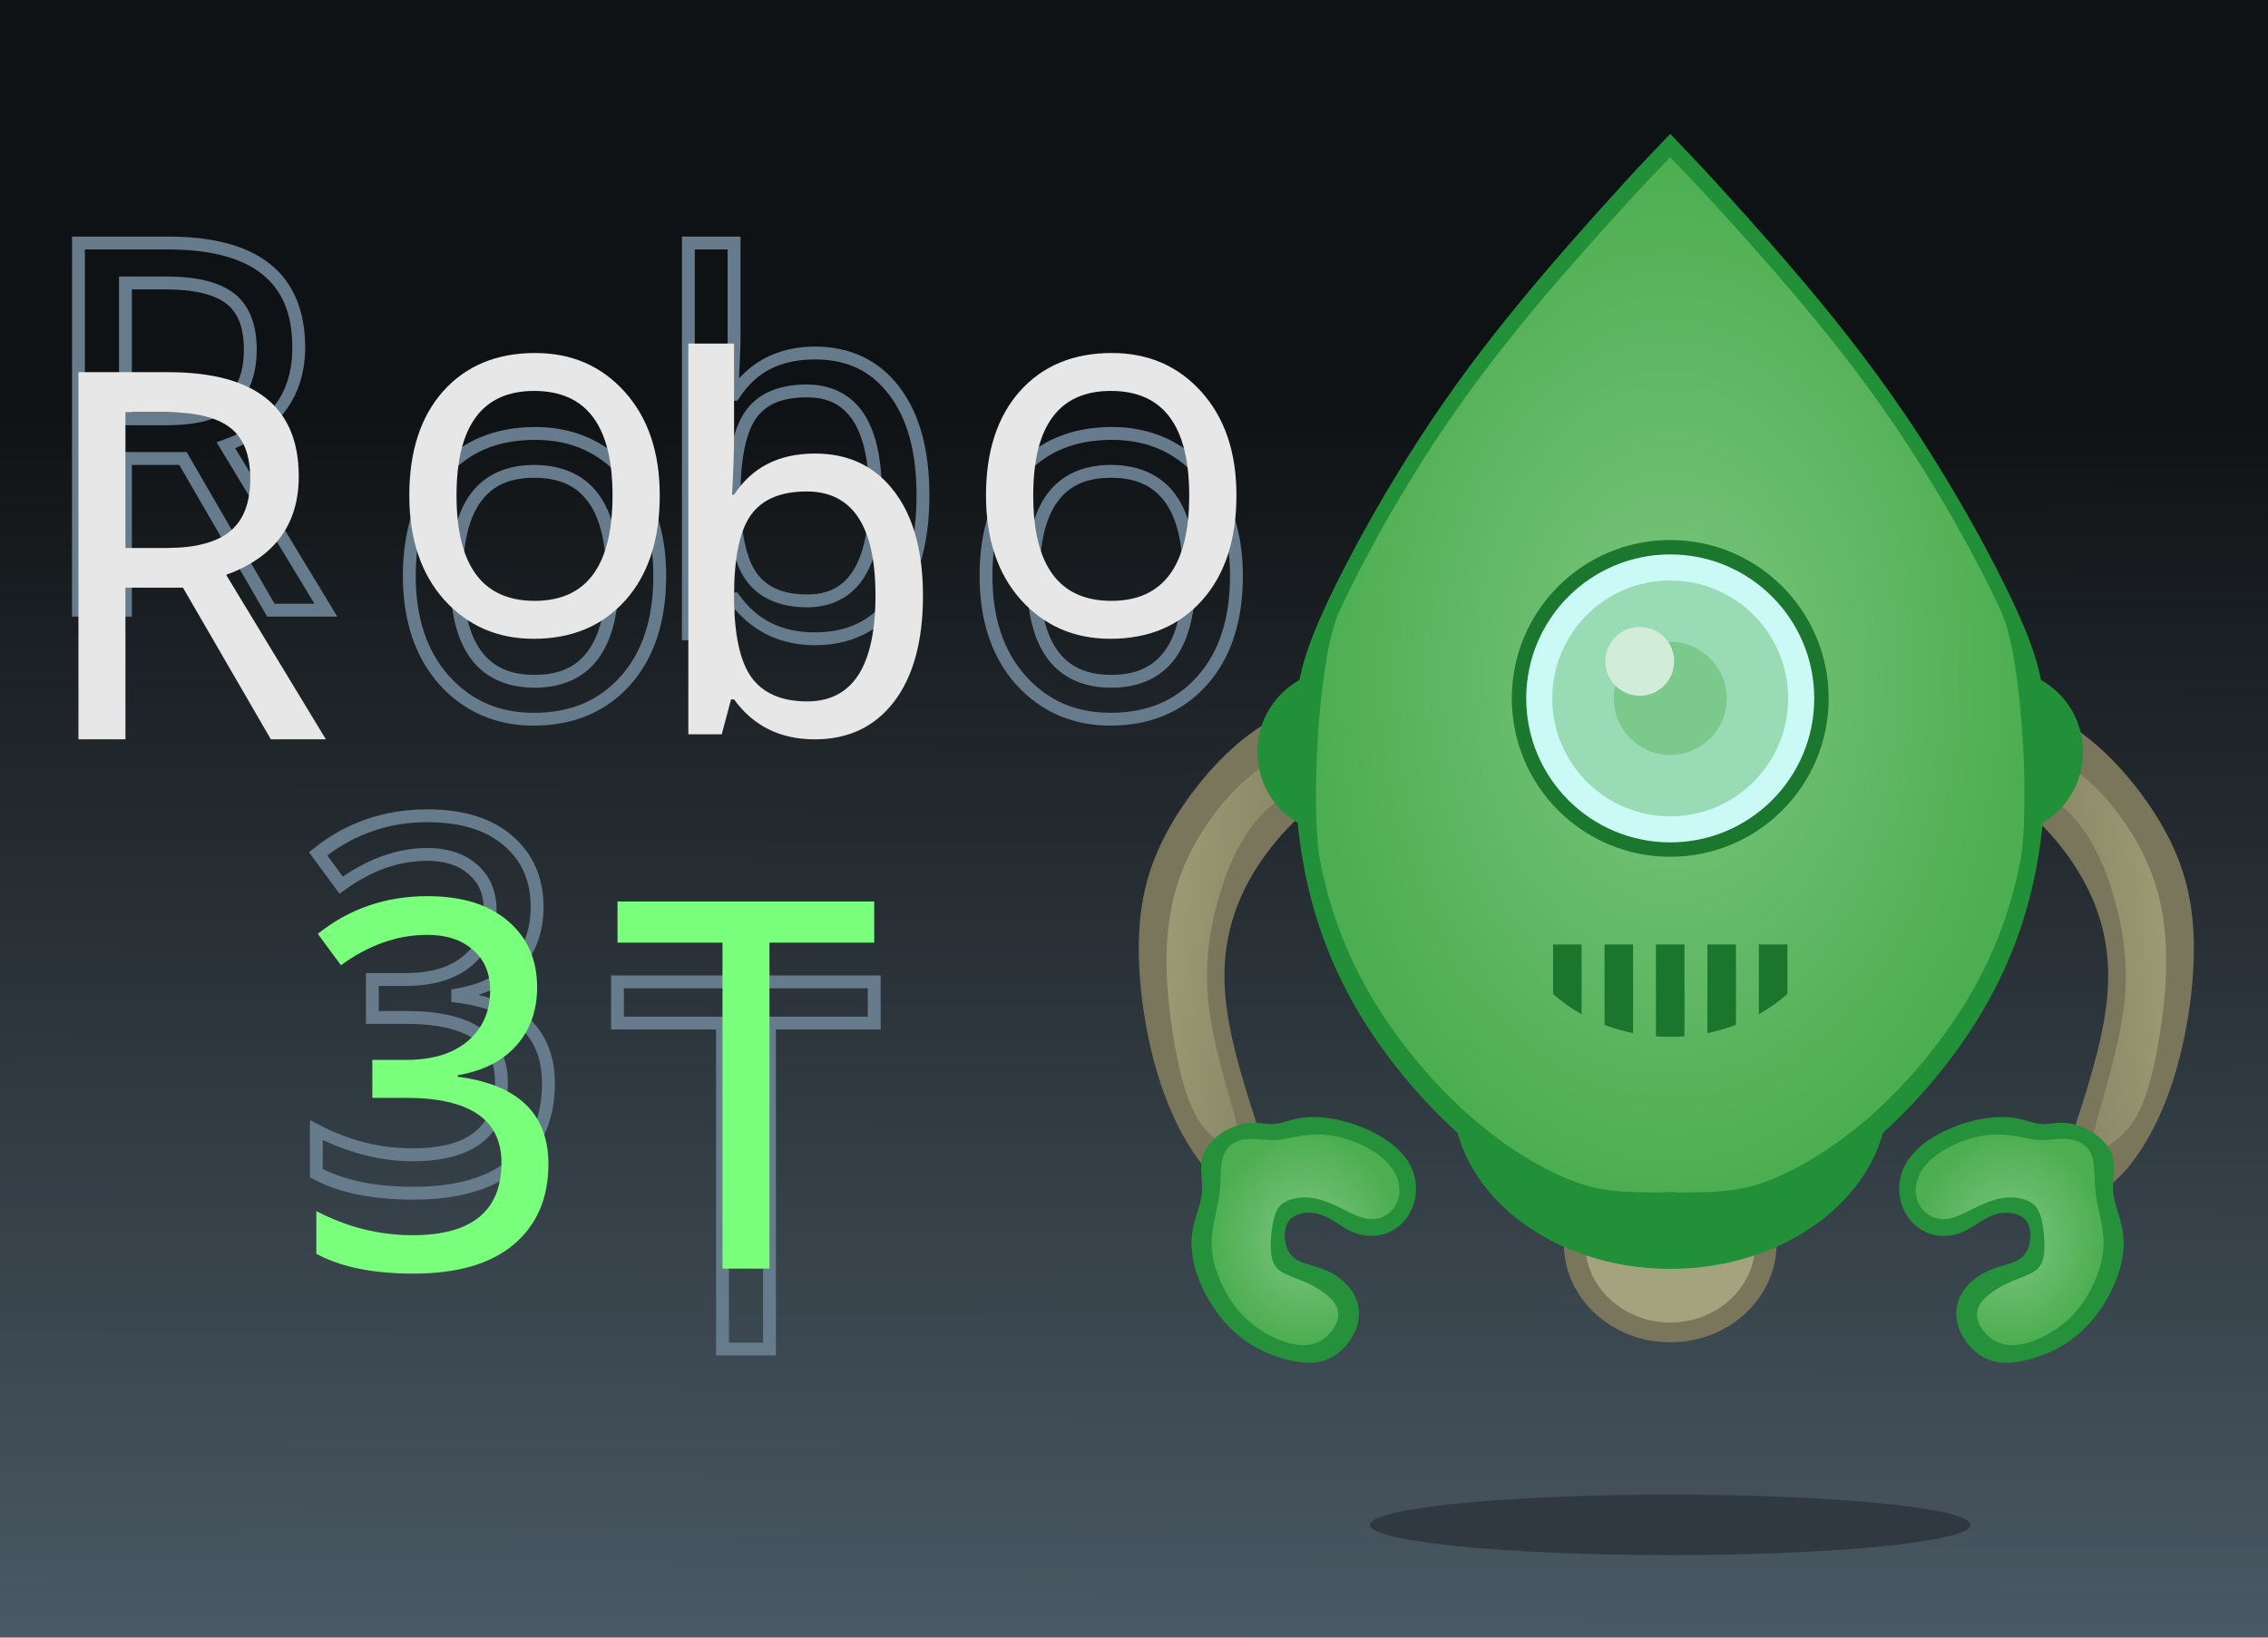 <svg xmlns="http://www.w3.org/2000/svg" xmlns:xlink="http://www.w3.org/1999/xlink" width="324" height="234"><defs/><defs><linearGradient id="e"><stop offset="0" stop-color="#9b9a73"/><stop offset="1" stop-color="#9b9a73" stop-opacity="0"/></linearGradient><linearGradient id="d"><stop offset="0" stop-color="#9b9a73"/><stop offset="1" stop-color="#9b9a73" stop-opacity="0"/></linearGradient><linearGradient id="c"><stop offset="0" stop-color="#0f1214"/><stop offset="1" stop-color="#4a5964"/></linearGradient><linearGradient id="b"><stop offset="0" stop-color="#0f1214"/><stop offset="1" stop-color="#232a2f"/></linearGradient><linearGradient id="a"><stop offset="0" stop-color="#7dc680"/><stop offset="1" stop-color="#4dae51"/></linearGradient><linearGradient id="f" x1="0" x2="324" y1="117" y2="117" gradientUnits="userSpaceOnUse" xlink:href="#b"/><linearGradient id="g" x1=".578" x2="0" y1="57.078" y2="234" gradientUnits="userSpaceOnUse" xlink:href="#c"/><linearGradient id="i" x1="118.696" x2="135.97" y1="125.184" y2="125.184" gradientUnits="userSpaceOnUse" xlink:href="#d"/><linearGradient id="h" x1="118.696" x2="135.97" y1="125.184" y2="125.184" gradientUnits="userSpaceOnUse" xlink:href="#e"/><radialGradient id="l" cx="190.781" cy="150.918" r="7.964" fx="190.781" fy="150.918" gradientTransform="matrix(1 0 0 1.121 0 -18.319)" gradientUnits="userSpaceOnUse" xlink:href="#a"/><radialGradient id="k" cx="131.079" cy="150.918" r="7.964" fx="131.079" fy="150.918" gradientTransform="matrix(1 0 0 1.121 0 -18.319)" gradientUnits="userSpaceOnUse" xlink:href="#a"/><radialGradient id="j" cx="162" cy="103" r="30.035" fx="162" fy="103" gradientTransform="matrix(1 0 0 1.462 0 -47.546)" gradientUnits="userSpaceOnUse" xlink:href="#a"/><filter id="m" width="1.11" height="2.093" x="-.055" y="-.547" color-interpolation-filters="sRGB"><feGaussianBlur stdDeviation="1.168"/></filter></defs><path fill="url(#g)" fill-rule="evenodd" d="M324 0v234H0V0z" paint-order="markers fill stroke"/><g transform="matrix(1.685 0 0 1.685 -34.366 -77.13)"><ellipse cx="162" cy="151.234" fill="#79765b" rx="9.019" ry="8.372"/><ellipse cx="162" cy="151.234" fill="#a3a37d" rx="7.212" ry="6.695"/><ellipse cx="162" cy="138.672" fill="#219038" rx="18.464" ry="14.706"/><path fill="#4dae51" d="M162 145.975V58.236c-1.224 1.286-2.479 2.591-3.592 3.811-6.817 7.473-11.403 13-15.35 18.797-3.946 5.797-7.267 11.88-9.125 15.943-1.858 4.064-2.252 6.106-2.391 9.334-.139 3.228-.022 7.638.777 11.807.8 4.168 2.285 8.101 4.539 11.836 2.255 3.735 5.28 7.277 8.322 9.93 3.042 2.652 6.138 4.437 8.541 5.352 2.403.914 4.132.968 7.498.99.2.001.567-.061.779-.06zM162 145.975V58.236c1.224 1.286 2.479 2.591 3.592 3.811 6.817 7.473 11.403 13 15.35 18.797 3.946 5.797 7.267 11.88 9.125 15.943 1.858 4.064 2.252 6.106 2.391 9.334.139 3.228.022 7.638-.777 11.807-.8 4.168-2.285 8.101-4.539 11.836-2.255 3.735-5.28 7.277-8.322 9.93-3.042 2.652-6.138 4.437-8.541 5.352-2.403.914-4.132.968-7.498.99-.2.001-.567-.061-.779-.06z"/><path fill="#79765b" d="M157.401 111.524c-3.187-.304-9.563-.912-14.039-.941-4.477-.029-7.082.529-9.678 2.086-2.596 1.557-5.197 4.116-6.992 7.09-1.796 2.974-2.786 6.36-2.409 10.523.377 4.163 2.12 9.101 3.123 12.211 1.003 3.111 1.274 4.44.494 4.895-.78.456-2.608.063-4.39-1.573-1.782-1.636-3.515-4.512-4.727-8.185-1.212-3.673-1.9-8.14-1.838-11.907.063-3.767.891-6.886 2.838-10.191 1.947-3.305 5.019-6.82 8.334-8.657 3.315-1.836 6.872-1.993 11.987-1.428 5.115.564 11.788 1.849 15.462 3.033 3.674 1.184 4.349 2.266 4.685 2.806.337.54.337.54-2.85.236z"/><path fill="url(#h)" d="M134.203 109.814c-1.841.755-5.454 1.904-7.77 4.191-2.315 2.287-3.332 5.713-3.828 8.816-.496 3.103-.473 5.882.241 8.928.713 3.046 2.115 6.357 2.957 8.464.842 2.107 1.135 3.047.704 3.245-.432.199-1.583-.325-2.564-1.141-.981-.817-1.791-1.928-2.64-4.085-.849-2.157-1.736-5.359-2.208-8.208-.472-2.85-.53-5.39-.146-7.728.384-2.338 1.209-4.495 2.399-6.574 1.19-2.079 2.745-4.079 4.997-5.71 2.252-1.63 5.201-2.891 6.957-3.108 1.756-.217 2.319.607 2.566 1.2.246.593.177.955-1.664 1.71z" transform="rotate(6.043 127.697 132.008)"/><path fill="#79765b" d="M165.936 111.524c3.187-.304 9.563-.912 14.039-.941 4.477-.029 7.082.529 9.678 2.086 2.596 1.557 5.197 4.116 6.992 7.09 1.796 2.974 2.786 6.36 2.409 10.523-.377 4.163-2.12 9.101-3.123 12.211-1.003 3.111-1.274 4.44-.494 4.895.78.456 2.608.063 4.39-1.573 1.782-1.636 3.515-4.512 4.727-8.185 1.212-3.673 1.9-8.14 1.838-11.907-.063-3.767-.891-6.886-2.838-10.191-1.947-3.305-5.019-6.82-8.334-8.657-3.315-1.836-6.872-1.993-11.987-1.428-5.115.564-11.788 1.849-15.462 3.033-3.674 1.184-4.349 2.266-4.685 2.806-.337.54-.337.54 2.85.236z"/><path fill="url(#i)" d="M134.203 109.814c-1.841.755-5.454 1.904-7.77 4.191-2.315 2.287-3.332 5.713-3.828 8.816-.496 3.103-.473 5.882.241 8.928.713 3.046 2.115 6.357 2.957 8.464.842 2.107 1.135 3.047.704 3.245-.432.199-1.583-.325-2.564-1.141-.981-.817-1.791-1.928-2.64-4.085-.849-2.157-1.736-5.359-2.208-8.208-.472-2.85-.53-5.39-.146-7.728.384-2.338 1.209-4.495 2.399-6.574 1.19-2.079 2.745-4.079 4.997-5.71 2.252-1.63 5.201-2.891 6.957-3.108 1.756-.217 2.319.607 2.566 1.2.246.593.177.955-1.664 1.71z" transform="scale(-1 1) rotate(6.043 -33.972 -2930.929)"/><path fill="#219038" d="M162 57.125c-1.279 1.344-2.591 2.707-3.753 3.982-7.124 7.809-11.916 13.585-16.04 19.643-4.124 6.058-7.594 12.414-9.536 16.661-1.941 4.246-2.353 6.381-2.498 9.754-.145 3.373-.023 7.982.812 12.338.836 4.356 2.387 8.465 4.743 12.369 2.356 3.903 5.517 7.605 8.697 10.377 3.179 2.772 6.414 4.637 8.925 5.592 2.511.956 4.318 1.012 7.835 1.035.209.001.593-.063.814-.063.222-0.0.605.064.814.063 3.518-.023 5.324-.079 7.835-1.035 2.511-.956 5.746-2.821 8.925-5.592 3.179-2.772 6.341-6.473 8.697-10.377 2.356-3.903 3.908-8.013 4.743-12.369.836-4.356.957-8.965.812-12.338-.145-3.373-.557-5.508-2.498-9.754-1.941-4.246-5.412-10.603-9.536-16.661-4.124-6.058-8.917-11.834-16.04-19.643-1.163-1.275-2.475-2.638-3.753-3.982z"/><g fill="#219038" transform="translate(100.113 -14)"><circle cx="89.887" cy="123.538" r="7"/><circle cx="33.887" cy="123.538" r="7"/></g><path fill="url(#j)" d="M162 59.101c-1.224 1.286-2.479 2.591-3.592 3.811-6.817 7.473-11.403 13-15.35 18.797-3.946 5.797-7.267 11.88-9.125 15.943-1.858 4.064-2.413 16.972-1.613 21.141.8 4.168 2.285 8.101 4.539 11.836 2.255 3.735 5.28 7.277 8.322 9.93 3.042 2.652 6.138 4.437 8.541 5.352 2.403.914 4.132.968 7.498.99.2.001.567-.061.779-.06.212-0.0.579.061.779.06 3.366-.022 5.095-.076 7.498-.99 2.403-.914 5.499-2.699 8.541-5.352 3.042-2.652 6.068-6.195 8.322-9.93 2.255-3.735 3.739-7.668 4.539-11.836.8-4.168.244-17.077-1.613-21.141-1.858-4.064-5.179-10.146-9.125-15.943-3.946-5.797-8.533-11.324-15.35-18.797-1.113-1.22-2.368-2.524-3.592-3.811z"/><path fill="#25913b" d="M126.204 141.011c-.852.1-1.881.534-2.625 1.129-.743.595-1.2 1.348-1.313 2.176-.113.828.118 1.73.025 2.645-.092.915-.507 1.844-.719 2.801-.211.957-.22 1.94.03 3.07.25 1.13.757 2.405 1.556 3.643.799 1.238 1.89 2.438 3.262 3.299 1.372.861 3.024 1.384 4.292 1.526 1.268.142 2.153-.095 2.932-.638.779-.543 1.452-1.393 1.766-2.311.314-.917.267-1.903-.189-2.76s-1.323-1.585-2.234-2.013c-.911-.428-1.866-.555-2.502-.883-.636-.328-.952-.857-1.091-1.484-.139-.627-.099-1.352.234-1.838.333-.486.96-.731 1.601-.759.64-.028 1.294.162 1.961.536.668.374 1.349.932 2.179 1.22.83.288 1.808.306 2.673-.042.865-.348 1.619-1.063 2.036-2.001.417-.939.498-2.102.141-3.142-.357-1.04-1.154-1.958-2.235-2.704-1.081-.746-2.447-1.32-3.735-1.647-1.288-.327-2.498-.406-3.46-.273-.961.132-1.673.476-2.366.531-.693.055-1.367-.18-2.22-.081z"/><path fill="url(#k)" d="M123.955 144.476c-.098.72-.04 1.674-.206 2.78-.166 1.107-.559 2.38-.624 3.555-.066 1.175.194 2.257.636 3.349.443 1.093 1.068 2.196 1.948 3.118.88.922 2.014 1.664 3.114 2.11 1.101.447 2.146.596 3.004.324.858-.272 1.518-.967 1.83-1.629.312-.662.275-1.292-.187-1.899-.462-.606-1.349-1.189-2.213-1.593-.865-.404-1.706-.63-2.25-.986-.544-.356-.788-.844-.857-1.661-.068-.817.041-1.962.232-2.755.191-.793.466-1.233 1.029-1.522.563-.289 1.414-.427 2.275-.296.862.13 1.743.533 2.54.926.797.393 1.513.779 2.221.85.707.07 1.406-.174 1.893-.656.487-.481.763-1.2.693-2.007-.07-.807-.486-1.702-1.403-2.489-.917-.787-2.336-1.464-3.608-1.777-1.273-.312-2.4-.259-3.273-.131-.873.128-1.492.332-2.209.36-.716.029-1.53-.118-2.21-.092-.68.026-1.225.226-1.625.569-.399.343-.652.83-.749 1.55z"/><path fill="#25913b" d="M195.656 141.011c.852.1 1.881.534 2.625 1.129.743.595 1.2 1.348 1.313 2.176.113.828-.118 1.73-.025 2.645.092.915.507 1.844.719 2.801.211.957.22 1.94-.03 3.07-.25 1.13-.757 2.405-1.556 3.643-.799 1.238-1.89 2.438-3.262 3.299-1.372.861-3.024 1.384-4.292 1.526-1.268.142-2.153-.095-2.932-.638-.779-.543-1.452-1.393-1.766-2.311-.314-.917-.267-1.903.189-2.76s1.323-1.585 2.234-2.013c.911-.428 1.866-.555 2.502-.883.636-.328.952-.857 1.091-1.484.139-.627.099-1.352-.234-1.838-.333-.486-.96-.731-1.601-.759-.64-.028-1.294.162-1.961.536-.668.374-1.349.932-2.179 1.22-.83.288-1.808.306-2.673-.042-.865-.348-1.619-1.063-2.036-2.001-.417-.939-.498-2.102-.141-3.142.357-1.04 1.154-1.958 2.235-2.704 1.081-.746 2.447-1.32 3.735-1.647 1.288-.327 2.498-.406 3.46-.273.961.132 1.673.476 2.366.531.693.055 1.367-.18 2.22-.081z"/><path fill="url(#l)" d="M197.905 144.476c.098.72.04 1.674.206 2.78.166 1.107.559 2.38.624 3.555.066 1.175-.194 2.257-.636 3.349-.443 1.093-1.068 2.196-1.948 3.118-.88.922-2.014 1.664-3.114 2.11-1.101.447-2.146.596-3.004.324-.858-.272-1.518-.967-1.83-1.629-.312-.662-.275-1.292.187-1.899.462-.606 1.349-1.189 2.213-1.593.865-.404 1.706-.63 2.25-.986.544-.356.788-.844.857-1.661.068-.817-.041-1.962-.232-2.755-.191-.793-.466-1.233-1.029-1.522-.563-.289-1.414-.427-2.275-.296-.862.13-1.743.533-2.54.926-.797.393-1.513.779-2.221.85-.707.07-1.406-.174-1.893-.656-.487-.481-.763-1.2-.693-2.007.07-.807.486-1.702 1.403-2.489.917-.787 2.336-1.464 3.608-1.777 1.273-.312 2.4-.259 3.273-.131.873.128 1.492.332 2.209.36.716.029 1.53-.118 2.21-.092.68.026 1.225.226 1.625.569.399.343.652.83.749 1.55z"/><ellipse cx="162" cy="175.088" fill="#303941" filter="url(#m)" rx="25.468" ry="2.565"/><g><circle cx="162" cy="105" r="13.431" fill="#1a772d"/><circle cx="162" cy="105" r="12.21" fill="#cbf9f6"/><circle cx="162" cy="105" r="10" fill="#99dbb4"/><circle cx="162" cy="105" r="4.792" fill="#7cc98c"/><circle cx="159.416" cy="101.858" r="2.919" fill="#d2ecda"/></g><g fill="#19762c"><path d="M169.515 131.775a13.921 12.159 0 00.006-.004 13.921 12.159 0 00.27-.154 13.921 12.159 0 00.266-.162 13.921 12.159 0 00.262-.166 13.921 12.159 0 00.258-.172 13.921 12.159 0 00.254-.176 13.921 12.159 0 00.248-.182 13.921 12.159 0 00.242-.188 13.921 12.159 0 00.238-.191 13.921 12.159 0 00.232-.197 13.921 12.159 0 00.143-.125v-4.191h-2.418zM165.151 133.383a13.921 12.159 0 00.225-.047 13.921 12.159 0 00.314-.072 13.921 12.159 0 00.311-.078 13.921 12.159 0 00.309-.084 13.921 12.159 0 00.307-.092 13.921 12.159 0 00.305-.096 13.921 12.159 0 00.301-.104 13.921 12.159 0 00.299-.109 13.921 12.159 0 00.051-.019v-6.814h-2.42zM160.79 133.652a13.921 12.159 0 00.24.018 13.921 12.159 0 00.322.016 13.921 12.159 0 00.324.01 13.921 12.159 0 00.322.004 13.921 12.159 0 00.174-.002 13.921 12.159 0 00.324-.006 13.921 12.159 0 00.322-.014 13.921 12.159 0 00.324-.019 13.921 12.159 0 00.066-.006v-7.785h-2.42zM156.429 132.682a13.921 12.159 0 00.209.078 13.921 12.159 0 00.301.107 13.921 12.159 0 00.303.1 13.921 12.159 0 00.305.094 13.921 12.159 0 00.309.086 13.921 12.159 0 00.311.082 13.921 12.159 0 00.312.074 13.921 12.159 0 00.314.068 13.921 12.159 0 00.057.012v-7.516h-2.42zM152.067 130.059a13.921 12.159 0 00.035.031 13.921 12.159 0 00.23.199 13.921 12.159 0 00.236.193 13.921 12.159 0 00.24.189 13.921 12.159 0 00.246.186 13.921 12.159 0 00.25.178 13.921 12.159 0 00.256.176 13.921 12.159 0 00.26.168 13.921 12.159 0 00.264.164 13.921 12.159 0 00.268.158 13.921 12.159 0 00.133.074v-5.908h-2.418z"/></g></g><g fill="#e7e7e8" stroke-width="1.279" aria-label="Robo 3T" font-family="Noto Mono" font-size="51.156" font-weight="400" letter-spacing="0" style="line-height:1.25;-inkscape-font-specification:'Noto Mono'" word-spacing="0"><path fill="#667b8b" d="M10.289 33.805v54.302H18.839V66.432h6.768L38.165 88.107h10.02L33.6 64.047c6.466-2.717 9.997-7.627 9.997-14.431 0-5.156-1.668-9.217-5.011-11.886-3.343-2.668-8.226-3.925-14.568-3.925zm1.838 1.838h11.891c6.098 0 10.547 1.228 13.423 3.524 2.877 2.296 4.318 5.677 4.318 10.449 0 6.557-3.103 10.784-9.764 13.204l-1.052.382 13.982 23.067h-5.699l-12.562-21.675h-9.663V86.269H12.127zm4.874 3.869v21.252h6.804c4.209 0 7.438-.797 9.621-2.576 2.191-1.786 3.246-4.632 3.246-8.249 0-3.547-1.046-6.321-3.227-8.011-2.175-1.685-5.456-2.416-9.821-2.416zm1.838 1.838h4.787c4.152 0 7.042.75 8.695 2.031 1.647 1.277 2.514 3.358 2.514 6.557 0 3.273-.883 5.452-2.567 6.824-1.692 1.379-4.49 2.163-8.463 2.163h-4.966zM97.417 33.805v57.675h6.397l1.176-4.419c2.854 3.336 6.71 5.135 11.431 5.135 5.014 0 9.124-1.948 12.032-5.741l.003-.003c2.911-3.822 4.313-9.073 4.313-15.662 0-6.543-1.404-11.75-4.318-15.525l.006.003c-2.885-3.796-6.997-5.744-12.034-5.744-4.517 0-8.165 1.599-10.845 4.548.099-2.187.208-4.444.208-5.856V33.805zM99.255 35.643h4.691v12.573c0 1.908-.095 4.602-.286 8.061l-.053.968h1.756l.272-.415c2.406-3.688 5.876-5.469 10.786-5.469 4.58 0 8.003 1.638 10.573 5.02v.003l.003.003c2.588 3.354 3.937 8.123 3.937 14.403 0 6.329-1.348 11.146-3.939 14.548-2.595 3.384-6.018 5.023-10.573 5.023-4.717 0-8.213-1.734-10.811-5.326l-.275-.382h-1.605l-1.33 4.989h-3.145zm15.982 19.299c-3.894 0-6.918 1.238-8.715 3.76-1.807 2.535-2.576 6.543-2.576 12.088 0 5.524.799 9.562 2.646 12.158l.003.006.006.003c1.861 2.552 4.877 3.822 8.707 3.822 3.491 0 6.314-1.448 8.092-4.206 1.778-2.758 2.587-6.708 2.587-11.855 0-5.053-.815-8.939-2.609-11.65-1.794-2.711-4.631-4.125-8.14-4.125zm0 1.838c3.046 0 5.125 1.062 6.608 3.303 1.483 2.241 2.304 5.784 2.304 10.634 0 4.949-.817 8.569-2.292 10.859-1.476 2.289-3.533 3.367-6.549 3.367-3.441 0-5.731-1.028-7.22-3.067-1.453-2.046-2.304-5.752-2.304-11.086 0-5.364.834-9.059 2.233-11.021 1.408-1.976 3.697-2.988 7.22-2.988zM158.835 61.016c-5.705 0-10.394 1.932-13.819 5.76v.003c-3.404 3.833-5.076 9.054-5.076 15.502 0 6.384 1.725 11.618 5.219 15.539h.003l.003.003c3.507 3.882 8.07 5.864 13.457 5.864 5.66 0 10.333-1.945 13.78-5.794 3.453-3.857 5.152-9.114 5.152-15.612 0-6.314-1.728-11.503-5.222-15.399-3.485-3.886-8.063-5.867-13.496-5.867zm0 1.838c4.997 0 8.961 1.725 12.127 5.255 3.157 3.52 4.753 8.19 4.753 14.172 0 6.181-1.579 10.922-4.68 14.386-3.108 3.472-7.164 5.185-12.413 5.185-4.948 0-8.902-1.727-12.093-5.261-3.154-3.542-4.753-8.256-4.753-14.31 0-6.135 1.558-10.842 4.613-14.282 3.082-3.443 7.148-5.146 12.447-5.146zm-.143 3.58c-3.902 0-7.032 1.379-9.055 4.102-2.023 2.723-2.952 6.656-2.952 11.745 0 5.137.937 9.102 2.971 11.849 2.034 2.747 5.181 4.139 9.108 4.139 3.915 0 7.052-1.391 9.08-4.139 2.028-2.747 2.963-6.712 2.963-11.849 0-5.091-.94-9.025-2.983-11.748-2.042-2.723-5.197-4.099-9.133-4.099zm0 1.838c3.528 0 5.973 1.111 7.663 3.364 1.69 2.253 2.615 5.784 2.615 10.645 0 4.911-.921 8.481-2.601 10.758-1.68 2.276-4.103 3.395-7.604 3.395-3.513 0-5.946-1.121-7.632-3.398-1.686-2.277-2.609-5.845-2.609-10.755 0-4.862.917-8.396 2.59-10.648 1.673-2.253 4.089-3.361 7.579-3.361z" color="#000" enable-background="accumulate" font-size="medium" overflow="visible" style="line-height:1.25;-inkscape-font-specification:'Noto Mono';font-variant-ligatures:normal;font-variant-position:normal;font-variant-caps:normal;font-variant-numeric:normal;font-variant-alternates:normal;font-variant-east-asian:normal;font-feature-settings:normal;font-variation-settings:normal;text-indent:0;text-align:start;text-decoration-line:none;text-decoration-style:solid;text-decoration-color:#000;text-transform:none;text-orientation:mixed;white-space:normal;shape-padding:0;shape-margin:0;inline-size:0;isolation:auto;mix-blend-mode:normal;solid-color:#000;solid-opacity:1"/><g color="#000" font-size="medium"><path d="M17.919 83.97v21.674H11.208V53.181h12.811c12.44 0 18.66 4.964 18.66 14.892 0 6.866-3.457 11.555-10.371 14.067l14.246 23.504h-7.859L26.136 83.97zm0-5.67h5.885c4.091 0 7.105-.789 9.043-2.368 1.938-1.579 2.907-4.091 2.907-7.536 0-3.373-.957-5.801-2.871-7.284-1.914-1.483-5-2.225-9.258-2.225h-5.706z" enable-background="accumulate" overflow="visible" style="line-height:1.25;-inkscape-font-specification:'Noto Mono';font-variant-ligatures:normal;font-variant-position:normal;font-variant-caps:normal;font-variant-numeric:normal;font-variant-alternates:normal;font-variant-east-asian:normal;font-feature-settings:normal;font-variation-settings:normal;text-indent:0;text-align:start;text-decoration-line:none;text-decoration-style:solid;text-decoration-color:#000;text-transform:none;text-orientation:mixed;white-space:normal;shape-padding:0;shape-margin:0;inline-size:0;isolation:auto;mix-blend-mode:normal;solid-color:#000;solid-opacity:1"/><path fill="#667b8b" d="M76.452 61.016c-5.705 0-10.394 1.932-13.819 5.76h-.003v.003c-3.404 3.833-5.076 9.054-5.076 15.502 0 6.384 1.728 11.618 5.222 15.539l.003.003c3.507 3.882 8.07 5.864 13.457 5.864 5.66 0 10.336-1.945 13.782-5.794 3.453-3.857 5.149-9.114 5.149-15.612 0-6.314-1.728-11.503-5.222-15.399-3.485-3.886-8.061-5.867-13.493-5.867zm0 1.838c4.997 0 8.961 1.725 12.127 5.255 3.157 3.52 4.753 8.19 4.753 14.172 0 6.181-1.581 10.922-4.683 14.386-3.108 3.472-7.164 5.185-12.413 5.185-4.948 0-8.902-1.727-12.093-5.261-3.154-3.542-4.75-8.256-4.75-14.31 0-6.135 1.558-10.842 4.613-14.282 3.082-3.443 7.148-5.146 12.447-5.146zm-.146 3.58c-3.902 0-7.029 1.379-9.052 4.102-2.023 2.723-2.955 6.656-2.955 11.745 0 5.137.937 9.102 2.971 11.849 2.034 2.747 5.181 4.139 9.108 4.139 3.915 0 7.055-1.391 9.083-4.139 2.028-2.747 2.96-6.712 2.96-11.849 0-5.091-.94-9.025-2.983-11.748-2.042-2.723-5.197-4.099-9.133-4.099zm0 1.838c3.528 0 5.973 1.111 7.663 3.364 1.69 2.253 2.615 5.784 2.615 10.645 0 4.911-.921 8.481-2.601 10.758-1.68 2.276-4.103 3.395-7.604 3.395-3.513 0-5.946-1.121-7.632-3.398-1.686-2.277-2.609-5.845-2.609-10.755 0-4.862.917-8.396 2.59-10.648 1.673-2.253 4.089-3.361 7.579-3.361z" enable-background="accumulate" overflow="visible" style="line-height:1.25;-inkscape-font-specification:'Noto Mono';font-variant-ligatures:normal;font-variant-position:normal;font-variant-caps:normal;font-variant-numeric:normal;font-variant-alternates:normal;font-variant-east-asian:normal;font-feature-settings:normal;font-variation-settings:normal;text-indent:0;text-align:start;text-decoration-line:none;text-decoration-style:solid;text-decoration-color:#000;text-transform:none;text-orientation:mixed;white-space:normal;shape-padding:0;shape-margin:0;inline-size:0;isolation:auto;mix-blend-mode:normal;solid-color:#000;solid-opacity:1"/><path d="M104.866 99.938h-.431l-1.328 4.988h-4.773V49.091h6.531v13.492c0 1.938-.096 4.641-.287 8.11h.287c2.56-3.923 6.411-5.885 11.555-5.885 4.808 0 8.576 1.794 11.304 5.383 2.751 3.565 4.127 8.552 4.127 14.964 0 6.459-1.376 11.495-4.127 15.107-2.751 3.588-6.519 5.383-11.304 5.383-4.952 0-8.804-1.902-11.555-5.706zm0-14.784c0 5.43.825 9.306 2.476 11.626 1.675 2.297 4.33 3.445 7.966 3.445 6.507 0 9.76-5.048 9.76-15.143 0-9.904-3.277-14.856-9.832-14.856-3.708 0-6.363 1.124-7.966 3.373-1.603 2.249-2.404 6.1-2.404 11.555zM158.62 91.278c-5.167 0-9.426-1.854-12.775-5.562-3.325-3.732-4.988-8.708-4.988-14.928 0-6.292 1.615-11.256 4.844-14.892 3.254-3.636 7.631-5.454 13.134-5.454 5.215 0 9.485 1.854 12.811 5.562 3.325 3.708 4.988 8.636 4.988 14.784 0 6.34-1.639 11.339-4.916 15-3.277 3.66-7.643 5.49-13.098 5.49zm.144-5.419c7.416 0 11.124-5.024 11.124-15.071 0-9.952-3.732-14.928-11.196-14.928-7.392 0-11.088 4.976-11.088 14.928 0 10.048 3.72 15.071 11.16 15.071z" enable-background="accumulate" overflow="visible" style="line-height:1.25;-inkscape-font-specification:'Noto Mono';font-variant-ligatures:normal;font-variant-position:normal;font-variant-caps:normal;font-variant-numeric:normal;font-variant-alternates:normal;font-variant-east-asian:normal;font-feature-settings:normal;font-variation-settings:normal;text-indent:0;text-align:start;text-decoration-line:none;text-decoration-style:solid;text-decoration-color:#000;text-transform:none;text-orientation:mixed;white-space:normal;shape-padding:0;shape-margin:0;inline-size:0;isolation:auto;mix-blend-mode:normal;solid-color:#000;solid-opacity:1"/><path fill="#667b8b" d="M61.05 115.646c-6.141 0-11.592 1.871-16.221 5.584l-.687.553 4.366 5.932.741-.539c3.845-2.803 7.751-4.167 11.802-4.167 2.566 0 4.487.658 5.923 1.925l.003.003h.003c1.429 1.24 2.124 2.848 2.124 5.084 0 2.775-.923 4.863-2.84 6.518-1.897 1.638-4.618 2.503-8.3 2.503h-5.69v7.256h5.69c4.454 0 7.696.774 9.739 2.158 2.043 1.384 3.014 3.321 3.014 6.181 0 3.269-.952 5.529-2.837 7.068-1.885 1.539-4.836 2.385-8.945 2.385-4.613 0-9.038-1.108-13.319-3.342l-1.344-.699v8.16l.48.261c3.657 1.993 8.438 2.946 14.327 2.946 6.38 0 11.388-1.419 14.908-4.377h.003v-.003c3.501-2.968 5.278-7.119 5.278-12.183 0-3.784-1.172-6.919-3.521-9.184-1.786-1.722-4.394-2.774-7.402-3.507 2.436-.817 4.599-1.932 6.136-3.676 2.111-2.394 3.171-5.411 3.171-8.895 0-4.161-1.516-7.64-4.481-10.171-2.957-2.545-7.043-3.774-12.119-3.774zm0 1.838c4.781 0 8.375 1.139 10.92 3.331h.003c2.583 2.205 3.838 5.045 3.838 8.777 0 3.119-.898 5.624-2.71 7.68-1.804 2.045-4.381 3.377-7.865 3.973l-.763.132v1.796l.8.104c4.194.546 7.229 1.817 9.198 3.715 1.968 1.898 2.957 4.445 2.957 7.862 0 4.648-1.525 8.153-4.627 10.783-3.083 2.59-7.618 3.945-13.724 3.945-5.455 0-9.729-.91-12.969-2.556v-4.13c4.122 1.926 8.393 3.033 12.826 3.033 4.359 0 7.757-.882 10.107-2.8 2.35-1.918 3.513-4.846 3.513-8.491 0-3.312-1.308-6-3.822-7.702-2.514-1.702-6.108-2.475-10.769-2.475h-3.852v-3.58h3.852c3.973 0 7.187-.951 9.501-2.949 2.294-1.981 3.476-4.704 3.476-7.91 0-2.641-.932-4.882-2.753-6.465l-.003-.003c-1.817-1.602-4.249-2.382-7.135-2.382-4.178 0-8.211 1.465-12.071 4.083l-2.225-3.022c4.149-3.089 8.844-4.748 14.296-4.748zM87.296 139.383v7.725h15v46.578h8.547V147.108h14.964v-7.725zm1.838 1.838h34.835v4.049h-14.964v46.578h-4.874V145.27H89.134z" enable-background="accumulate" overflow="visible" style="line-height:1.25;-inkscape-font-specification:'Noto Mono';font-variant-ligatures:normal;font-variant-position:normal;font-variant-caps:normal;font-variant-numeric:normal;font-variant-alternates:normal;font-variant-east-asian:normal;font-feature-settings:normal;font-variation-settings:normal;text-indent:0;text-align:start;text-decoration-line:none;text-decoration-style:solid;text-decoration-color:#000;text-transform:none;text-orientation:mixed;white-space:normal;shape-padding:0;shape-margin:0;inline-size:0;isolation:auto;mix-blend-mode:normal;solid-color:#000;solid-opacity:1"/><path fill="#7aff7c" d="M109.924 181.273h-6.71v-46.578H88.214v-5.885h36.674v5.885h-14.964z" enable-background="accumulate" overflow="visible" style="line-height:1.25;-inkscape-font-specification:'Noto Mono';font-variant-ligatures:normal;font-variant-position:normal;font-variant-caps:normal;font-variant-numeric:normal;font-variant-alternates:normal;font-variant-east-asian:normal;font-feature-settings:normal;font-variation-settings:normal;text-indent:0;text-align:start;text-decoration-line:none;text-decoration-style:solid;text-decoration-color:#000;text-transform:none;text-orientation:mixed;white-space:normal;shape-padding:0;shape-margin:0;inline-size:0;isolation:auto;mix-blend-mode:normal;solid-color:#000;solid-opacity:1"/></g><path fill="#7aff7c" d="M65.392 153.642v.215c8.636 1.124 12.954 5.287 12.954 12.488 0 4.856-1.651 8.684-4.952 11.483-3.301 2.775-8.074 4.163-14.318 4.163-5.789 0-10.418-.945-13.887-2.835v-6.1c4.402 2.297 8.983 3.445 13.744 3.445 8.469 0 12.703-3.457 12.703-10.371 0-6.172-4.557-9.258-13.672-9.258h-4.773v-5.419h4.773c3.828 0 6.794-.909 8.899-2.727 2.105-1.818 3.158-4.222 3.158-7.213 0-2.44-.813-4.366-2.44-5.777-1.627-1.435-3.804-2.153-6.531-2.153-4.258 0-8.373 1.447-12.344 4.342l-3.301-4.486c4.474-3.588 9.689-5.383 15.645-5.383 4.928 0 8.768 1.184 11.519 3.553 2.775 2.368 4.163 5.526 4.163 9.473 0 3.301-.981 6.064-2.942 8.289-1.962 2.225-4.761 3.648-8.397 4.27z" color="#000" enable-background="accumulate" font-size="medium" overflow="visible" style="line-height:1.25;-inkscape-font-specification:'Noto Mono';font-variant-ligatures:normal;font-variant-position:normal;font-variant-caps:normal;font-variant-numeric:normal;font-variant-alternates:normal;font-variant-east-asian:normal;font-feature-settings:normal;font-variation-settings:normal;text-indent:0;text-align:start;text-decoration-line:none;text-decoration-style:solid;text-decoration-color:#000;text-transform:none;text-orientation:mixed;white-space:normal;shape-padding:0;shape-margin:0;inline-size:0;isolation:auto;mix-blend-mode:normal;solid-color:#000;solid-opacity:1"/><path d="M76.235 91.278c-5.167 0-9.426-1.854-12.775-5.562-3.325-3.732-4.988-8.708-4.988-14.928 0-6.292 1.615-11.256 4.844-14.892 3.253-3.636 7.631-5.454 13.134-5.454 5.215 0 9.485 1.854 12.811 5.562 3.325 3.708 4.988 8.636 4.988 14.784 0 6.34-1.639 11.339-4.916 15-3.277 3.66-7.643 5.49-13.098 5.49zm.144-5.419c7.416 0 11.124-5.024 11.124-15.071 0-9.952-3.732-14.928-11.196-14.928-7.392 0-11.088 4.976-11.088 14.928 0 10.048 3.72 15.071 11.16 15.071z" color="#000" enable-background="accumulate" font-size="medium" overflow="visible" style="line-height:1.25;-inkscape-font-specification:'Noto Mono';font-variant-ligatures:normal;font-variant-position:normal;font-variant-caps:normal;font-variant-numeric:normal;font-variant-alternates:normal;font-variant-east-asian:normal;font-feature-settings:normal;font-variation-settings:normal;text-indent:0;text-align:start;text-decoration-line:none;text-decoration-style:solid;text-decoration-color:#000;text-transform:none;text-orientation:mixed;white-space:normal;shape-padding:0;shape-margin:0;inline-size:0;isolation:auto;mix-blend-mode:normal;solid-color:#000;solid-opacity:1"/></g></svg>